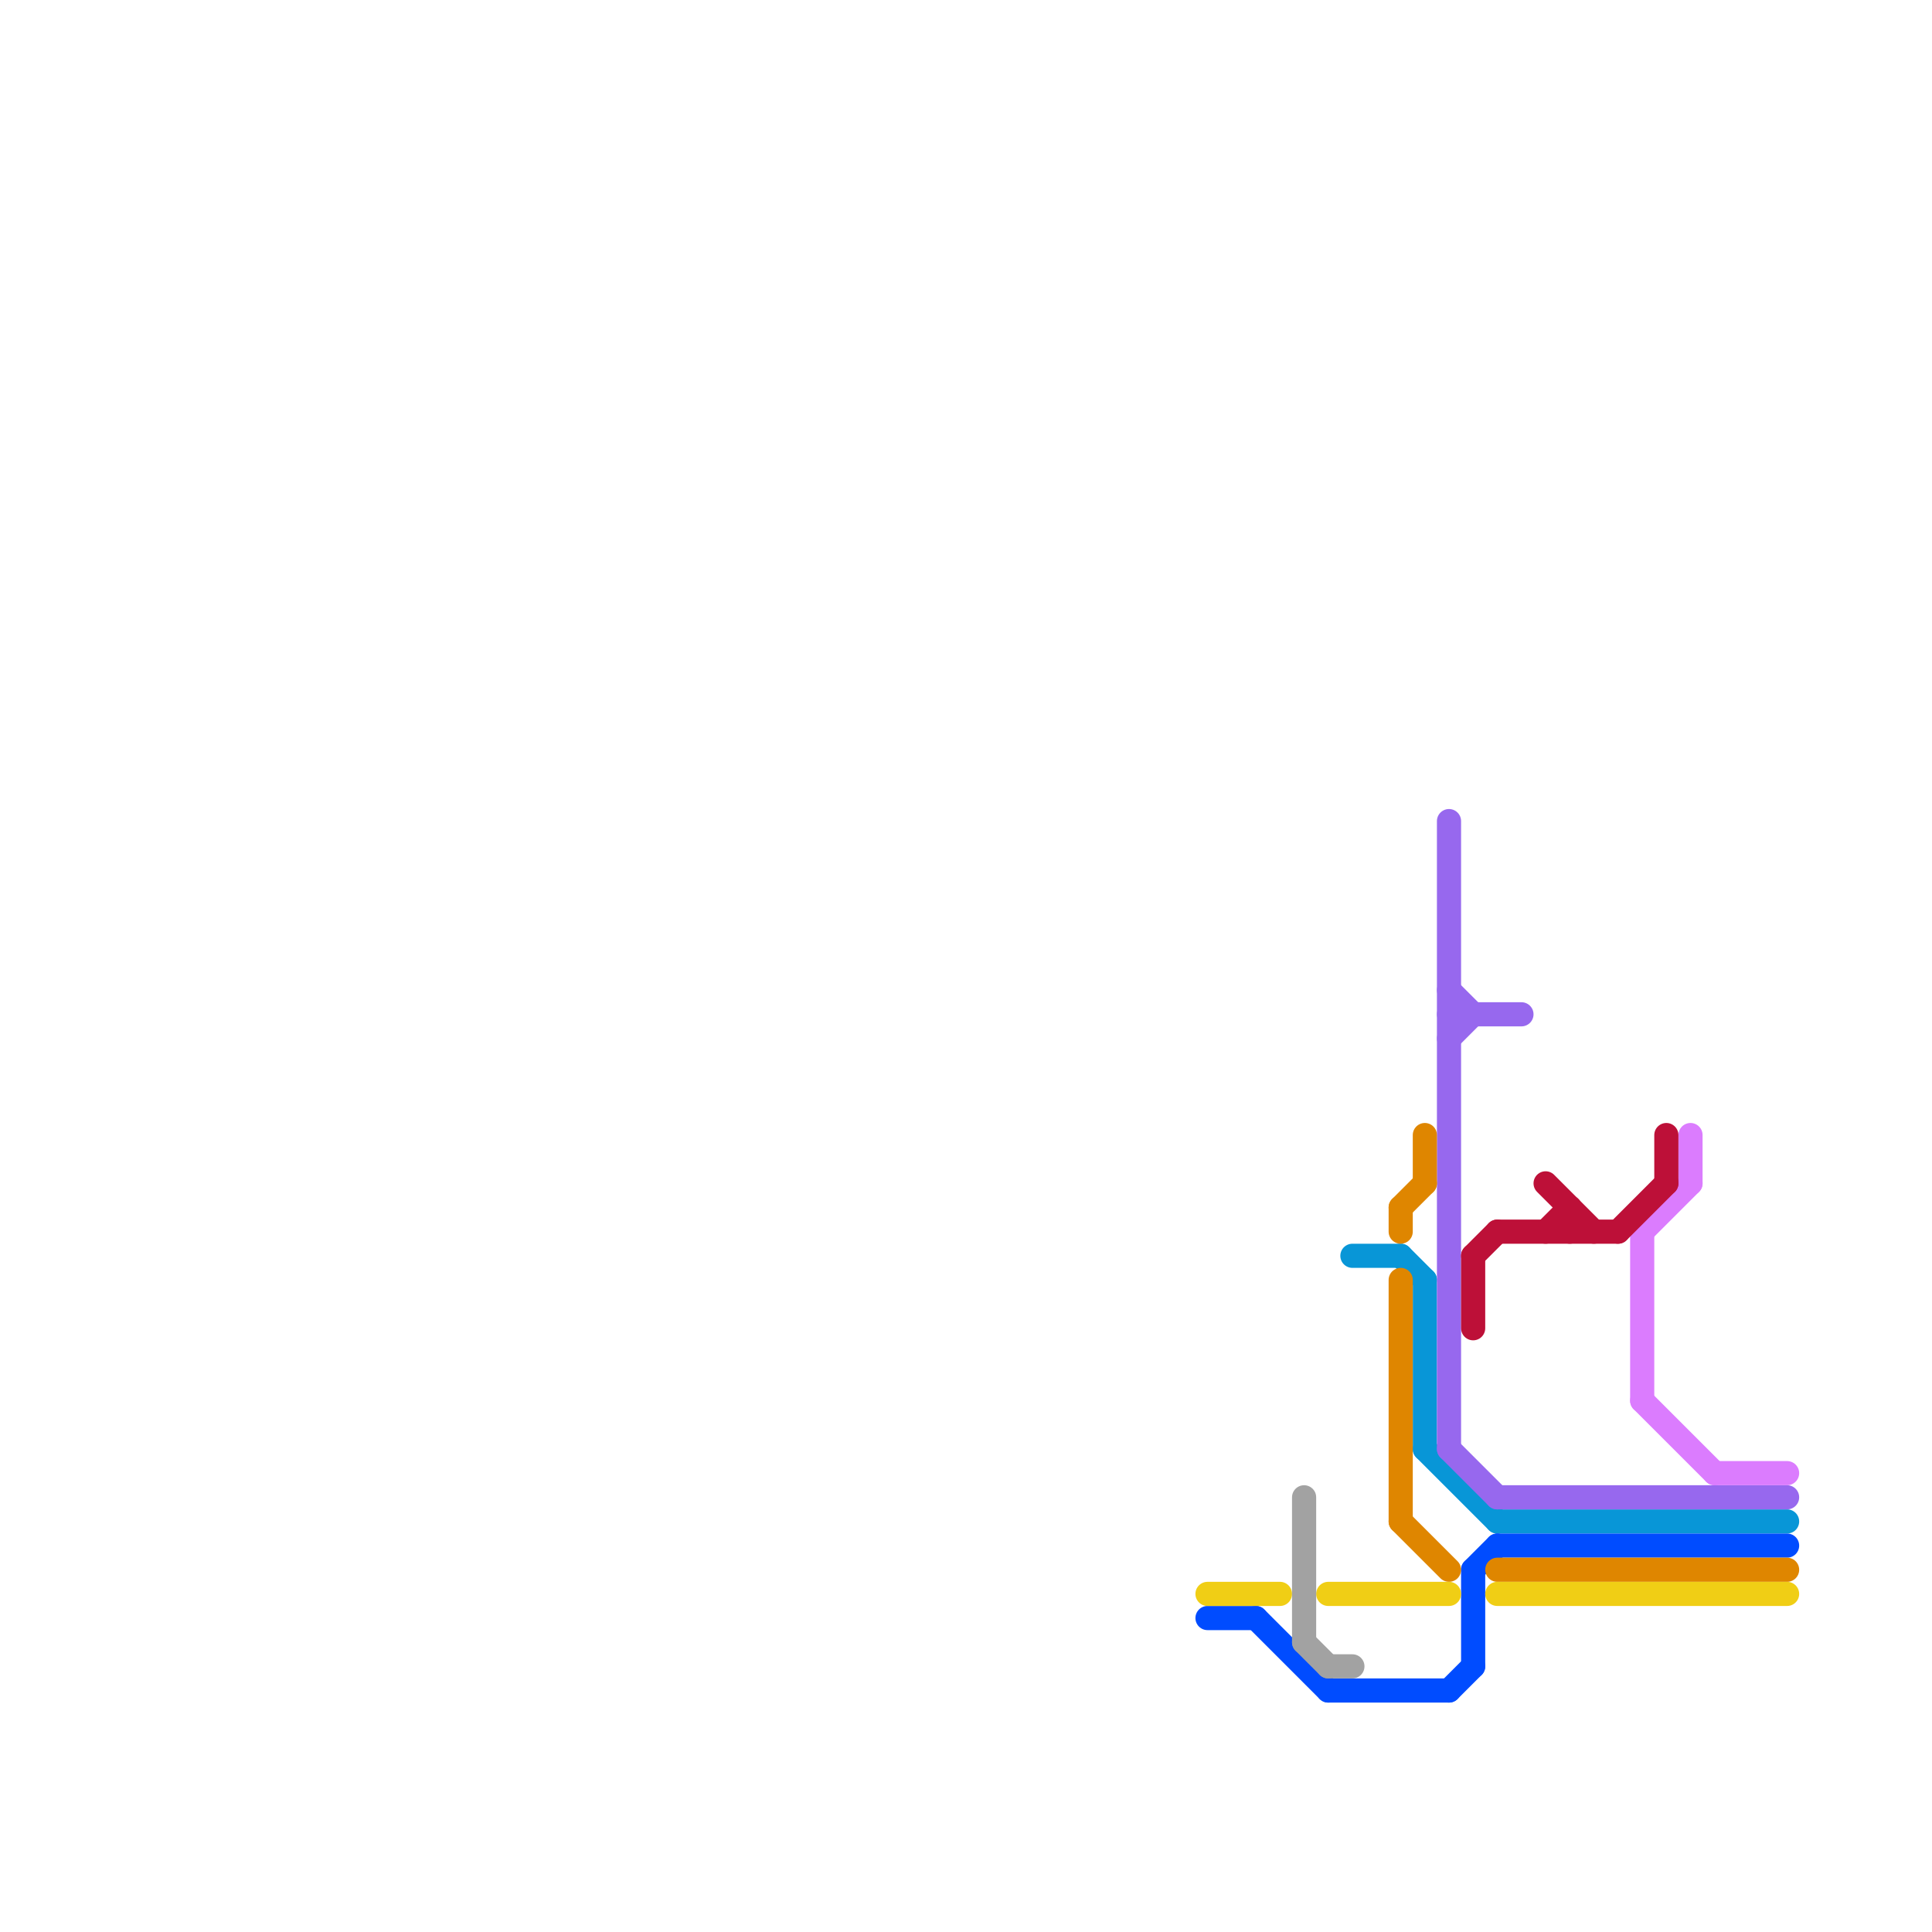
<svg version="1.1" xmlns="http://www.w3.org/2000/svg" viewBox="0 0 80 80">
<style>text { font: 1px Helvetica; font-weight: 600; white-space: pre; dominant-baseline: central; } line { stroke-width: 1; fill: none; stroke-linecap: round; stroke-linejoin: round; } .c0 { stroke: #0896d7 } .c1 { stroke: #004cff } .c2 { stroke: #9768ee } .c3 { stroke: #db7cfe } .c4 { stroke: #bd1038 } .c5 { stroke: #df8600 } .c6 { stroke: #f0ce15 } .c7 { stroke: #a2a2a2 } .w1 { stroke-width: 1; }</style><defs><g id="ct-xf"><circle r="0.5" fill="#fff" stroke="#000" stroke-width="0.2"/></g><g id="ct"><circle r="0.5" fill="#fff" stroke="#000" stroke-width="0.1"/></g><g id="csm-a2a2a2"><circle r="0.4" fill="#a2a2a2"/><circle r="0.2" fill="#fff"/></g><g id="csm-9768ee"><circle r="0.4" fill="#9768ee"/><circle r="0.2" fill="#fff"/></g><g id="csm-bd1038"><circle r="0.4" fill="#bd1038"/><circle r="0.2" fill="#fff"/></g><g id="clg-db7cfe"><circle r="0.6" fill="#db7cfe"/><circle r="0.3" fill="#fff"/></g></defs><line class="c0 " x1="59" y1="60" x2="62" y2="63"/><line class="c0 " x1="62" y1="63" x2="74" y2="63"/><line class="c0 " x1="56" y1="52" x2="58" y2="52"/><line class="c0 " x1="58" y1="52" x2="59" y2="53"/><line class="c0 " x1="59" y1="53" x2="59" y2="60"/><line class="c1 " x1="55" y1="70" x2="60" y2="70"/><line class="c1 " x1="60" y1="70" x2="61" y2="69"/><line class="c1 " x1="61" y1="65" x2="61" y2="69"/><line class="c1 " x1="62" y1="64" x2="74" y2="64"/><line class="c1 " x1="52" y1="67" x2="55" y2="70"/><line class="c1 " x1="61" y1="65" x2="62" y2="64"/><line class="c1 " x1="50" y1="67" x2="52" y2="67"/><line class="c2 " x1="62" y1="62" x2="74" y2="62"/><line class="c2 " x1="60" y1="60" x2="62" y2="62"/><line class="c2 " x1="60" y1="41" x2="61" y2="42"/><line class="c2 " x1="60" y1="42" x2="63" y2="42"/><line class="c2 " x1="60" y1="34" x2="60" y2="60"/><line class="c2 " x1="60" y1="43" x2="61" y2="42"/><line class="c3 " x1="71" y1="61" x2="74" y2="61"/><line class="c3 " x1="68" y1="51" x2="70" y2="49"/><line class="c3 " x1="68" y1="51" x2="68" y2="58"/><line class="c3 " x1="70" y1="47" x2="70" y2="49"/><line class="c3 " x1="68" y1="58" x2="71" y2="61"/><line class="c4 " x1="64" y1="51" x2="65" y2="50"/><line class="c4 " x1="62" y1="51" x2="67" y2="51"/><line class="c4 " x1="61" y1="52" x2="61" y2="55"/><line class="c4 " x1="67" y1="51" x2="69" y2="49"/><line class="c4 " x1="64" y1="49" x2="66" y2="51"/><line class="c4 " x1="69" y1="47" x2="69" y2="49"/><line class="c4 " x1="61" y1="52" x2="62" y2="51"/><line class="c4 " x1="65" y1="50" x2="65" y2="51"/><line class="c5 " x1="59" y1="47" x2="59" y2="49"/><line class="c5 " x1="58" y1="50" x2="59" y2="49"/><line class="c5 " x1="62" y1="65" x2="74" y2="65"/><line class="c5 " x1="58" y1="50" x2="58" y2="51"/><line class="c5 " x1="58" y1="63" x2="60" y2="65"/><line class="c5 " x1="58" y1="53" x2="58" y2="63"/><line class="c6 " x1="55" y1="66" x2="60" y2="66"/><line class="c6 " x1="62" y1="66" x2="74" y2="66"/><line class="c6 " x1="50" y1="66" x2="53" y2="66"/><line class="c7 " x1="54" y1="62" x2="54" y2="68"/><line class="c7 " x1="54" y1="68" x2="55" y2="69"/><line class="c7 " x1="55" y1="69" x2="56" y2="69"/>
</svg>
